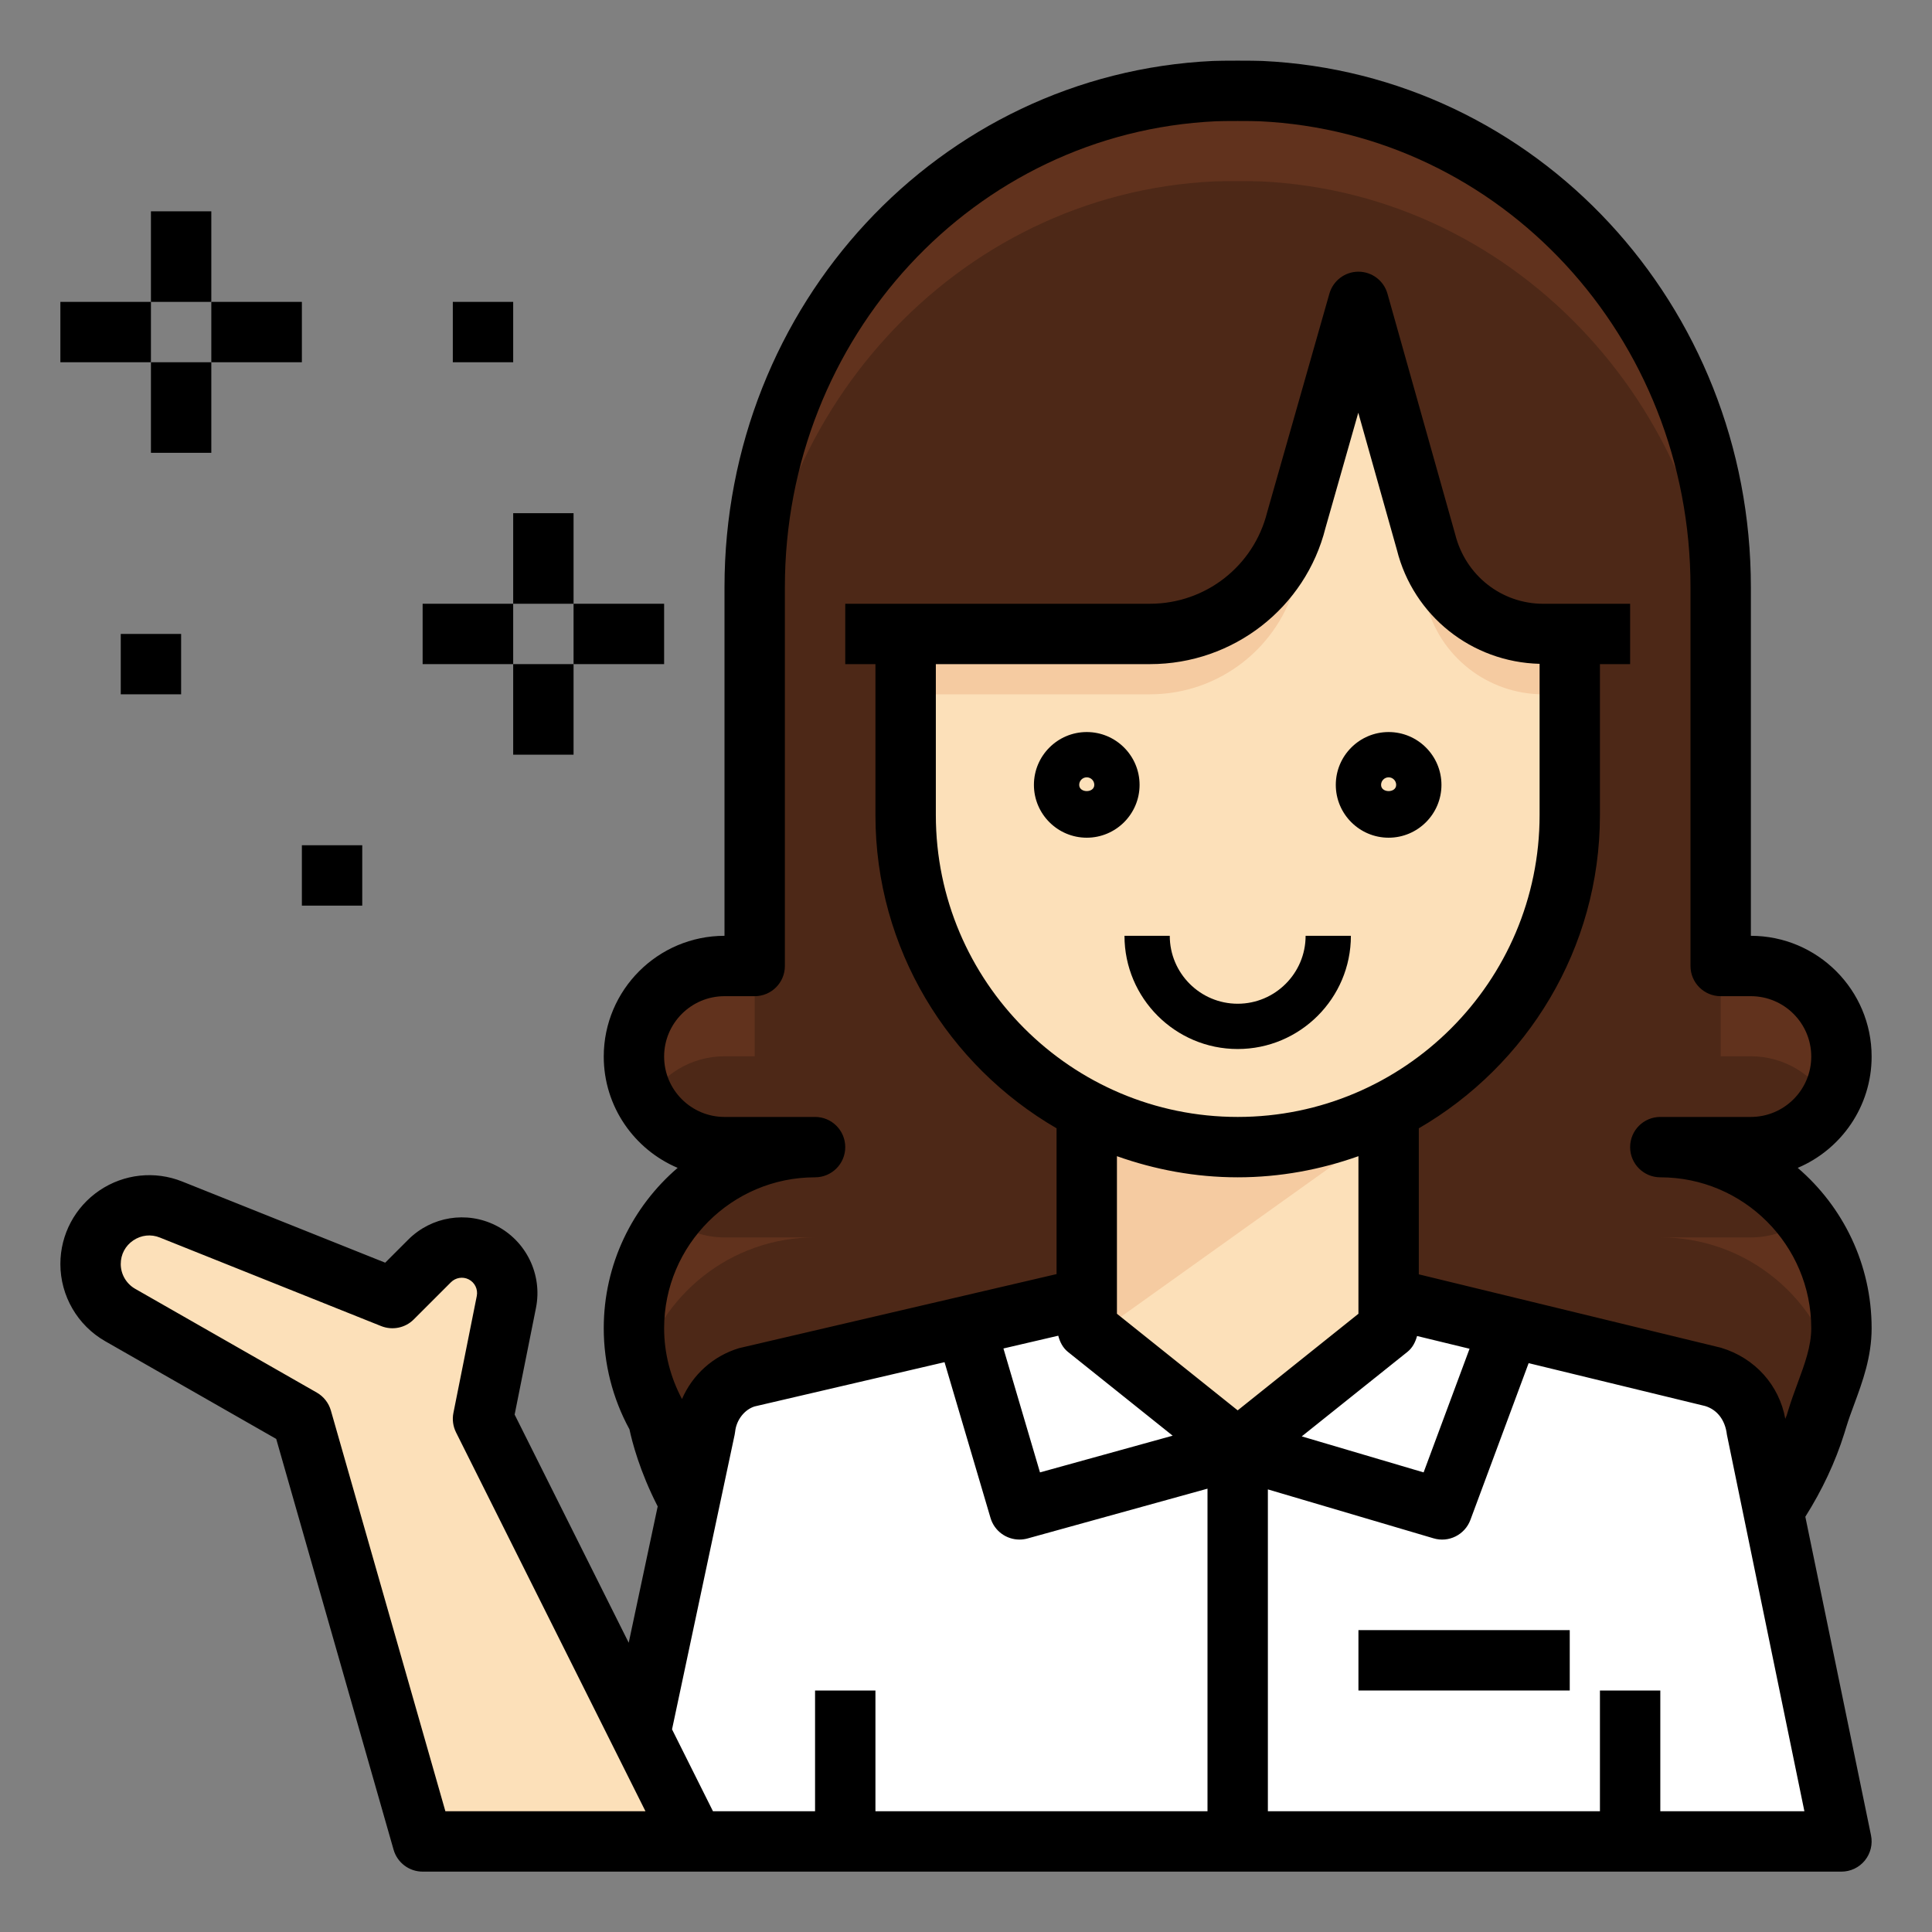 <svg id="Layer_1_1_" enable-background="new 0 0 64 64" height="512" viewBox="0 0 64 64" width="512" xmlns="http://www.w3.org/2000/svg"><rect x="0" y="0" width="64" height="64" fill="#808080" stroke="none"/><path d="m55 38h2 1c1.657 0 3-1.343 3-3s-1.343-3-3-3h-1v-12.548c0-8.615-6.621-16.028-15.227-16.434-.259-.012-1.288-.012-1.547 0-8.605.405-15.226 7.819-15.226 16.434v12.548h-1c-1.657 0-3 1.343-3 3s1.343 3 3 3h1 2c-3.314 0-6 2.686-6 6 0 1.093.292 2.118.803 3 0 0 .197 1.249 1.037 2.757l35.906.29c.591-.869 1.071-1.827 1.397-2.868.018-.059.037-.119.055-.179.293-.976.802-1.907.802-3 0-3.314-2.686-6-6-6z" fill="#4d2817"/><path d="m58.185 47.324c-.084-.802-.642-1.475-1.414-1.706l-10.771-2.618h-10l-10.856 2.714c-.706.176-1.26.722-1.447 1.425l-3.697 13.861h41z" fill="#fff"/><path d="m51.123 21c-1.835 0-3.435-1.249-3.881-3.03l-2.242-7.97-2.053 7.213c-.557 2.225-2.557 3.787-4.851 3.787h-8.096v6c0 6.075 4.925 11 11 11s11-4.925 11-11v-6z" fill="#fce0b9"/><path d="m16.774 43.128c.133-.666-.196-1.339-.803-1.643-.58-.29-1.28-.176-1.739.282l-1.232 1.233-7.334-2.933c-1.277-.511-2.666.429-2.666 1.805 0 .698.374 1.342.98 1.688l6.02 3.44 4 14h9l-7-14z" fill="#fce0b9"/><path d="m41 38c-1.802 0-3.499-.442-5-1.21v7.21l5 4 5-4v-7.21c-1.501.768-3.198 1.21-5 1.21z" fill="#fce0b9"/><path d="m51.123 21c-1.835 0-3.435-1.249-3.881-3.03l-2.242-7.97-2.053 7.213c-.557 2.225-2.557 3.787-4.851 3.787h-8.096v2h8.096c2.294 0 4.294-1.562 4.851-3.787l2.053-7.213 2.243 7.97c.445 1.781 2.045 3.03 3.881 3.03h.876v-2z" fill="#f5cba1"/><path d="m46 36.79c-1.501.768-3.198 1.21-5 1.21s-3.499-.442-5-1.21v7.21l.283.226 9.717-6.94z" fill="#f5cba1"/><g fill="#61321d"><path d="m57 34.991h1c1.109 0 2.067.609 2.586 1.505.256-.442.414-.949.414-1.496 0-1.657-1.343-3-3-3h-1z"/><path d="m40.227 6.009c.259-.012 1.288-.012 1.547 0 8.605.405 15.226 7.818 15.226 16.434v-2.991c0-8.615-6.621-16.028-15.227-16.434-.259-.012-1.288-.012-1.547 0-8.605.405-15.226 7.819-15.226 16.434v2.991c0-8.616 6.621-16.029 15.227-16.434z"/><path d="m58 40.991h-1-2c2.741 0 5.047 1.839 5.765 4.35.131-.429.235-.868.235-1.341 0-1.357-.456-2.605-1.216-3.61-.499.373-1.113.601-1.784.601z"/><path d="m24 34.991h1v-2.991h-1c-1.657 0-3 1.343-3 3 0 .547.158 1.054.414 1.495.519-.895 1.477-1.504 2.586-1.504z"/><path d="m27 40.991h-2-1c-.671 0-1.285-.228-1.784-.601-.76 1.005-1.216 2.253-1.216 3.61 0 .519.07 1.021.194 1.501.664-2.592 3.008-4.51 5.806-4.51z"/></g><path d="m36 27.75c-.965 0-1.75-.785-1.75-1.75s.785-1.75 1.75-1.75 1.75.785 1.75 1.75-.785 1.75-1.75 1.75zm0-2c-.138 0-.25.112-.25.25 0 .275.5.275.5 0 0-.138-.112-.25-.25-.25z"/><path d="m46 27.75c-.965 0-1.75-.785-1.75-1.75s.785-1.75 1.75-1.75 1.75.785 1.75 1.75-.785 1.75-1.75 1.75zm0-2c-.138 0-.25.112-.25.25 0 .275.5.275.5 0 0-.138-.112-.25-.25-.25z"/><path d="m41 34.75c-2.068 0-3.75-1.683-3.75-3.75h1.5c0 1.24 1.009 2.25 2.25 2.25s2.25-1.01 2.25-2.25h1.5c0 2.067-1.682 3.75-3.75 3.75z"/><path d="m45 54h7v2h-7z"/><path d="m62 35c0-2.206-1.794-4-4-4v-11.548c0-9.348-7.107-17.005-16.178-17.433-.291-.013-1.353-.013-1.643 0-9.072.428-16.179 8.085-16.179 17.433v11.548c-2.206 0-4 1.794-4 4 0 1.655 1.011 3.079 2.448 3.687-1.498 1.285-2.448 3.19-2.448 5.313 0 1.172.294 2.326.852 3.349.085.403.339 1.392.935 2.553l-.96 4.516-3.779-7.558.707-3.535c.221-1.105-.328-2.229-1.336-2.733-.967-.484-2.128-.293-2.893.47l-.766.766-6.722-2.688c-.907-.364-1.934-.253-2.744.296s-1.294 1.458-1.294 2.436c0 1.054.568 2.033 1.483 2.556l5.667 3.238 3.888 13.608c.123.43.516.726.962.726h9 38c.301 0 .585-.135.775-.368s.265-.539.205-.833l-2.176-10.555c.553-.877.992-1.803 1.292-2.763l.059-.192c.08-.264.176-.524.273-.785.268-.727.572-1.55.572-2.504 0-2.123-.95-4.028-2.448-5.313 1.437-.608 2.448-2.032 2.448-3.687zm-47.246 25-3.793-13.274c-.072-.251-.239-.464-.465-.594l-6.021-3.44c-.293-.169-.475-.482-.475-.82 0-.318.151-.604.415-.782s.585-.214.88-.095l7.333 2.934c.371.147.796.062 1.079-.222l1.232-1.232c.154-.153.39-.193.585-.095.204.102.314.329.27.552l-.774 3.872c-.044.218-.013.444.086.644l6.276 12.552zm7.508-2.713 2.073-9.755c.007-.034.013-.068.017-.104.042-.402.32-.737.646-.838l6.291-1.466 1.523 5.159c.128.435.526.717.959.717.088 0 .178-.012.267-.036l5.962-1.65v10.686h-11v-4h-2v4h-3.382zm12.794-13.04c.054.206.15.398.319.535l3.471 2.777-4.395 1.216-1.211-4.105zm-4.056-22.247h7.096c2.758 0 5.151-1.869 5.813-4.514l1.086-3.814 1.278 4.54c.547 2.19 2.482 3.722 4.728 3.778v5.01c0 5.514-4.486 10-10 10s-10-4.486-10-10v-5zm15.625 22.781c.167-.134.261-.322.317-.524l1.739.422-1.522 4.096-4.037-1.193zm-5.625-5.781c1.404 0 2.747-.255 4-.7v5.22l-4 3.2-4-3.2v-5.22c1.253.445 2.596.7 4 .7zm14 21v-4h-2v4h-11v-10.662l5.488 1.621c.503.151 1.037-.117 1.221-.61l1.929-5.193 5.845 1.42c.388.116.666.451.723.95l2.567 12.474zm3-23h-3c-.552 0-1 .447-1 1s.448 1 1 1c2.757 0 5 2.243 5 5 0 .597-.218 1.186-.448 1.81-.111.3-.221.6-.313.904l-.051.166c-.013.041-.035.08-.048.12-.2-1.106-.995-2.014-2.133-2.355l-10.007-2.431v-4.837c3.581-2.079 6-5.946 6-10.376v-5h1v-2h-2.877c-1.379 0-2.576-.935-2.918-2.301l-2.243-7.97c-.121-.431-.513-.729-.961-.73h-.001c-.447 0-.839.297-.962.727l-2.062 7.244c-.446 1.783-2.041 3.029-3.88 3.029h-10.096v2h1v5c0 4.43 2.419 8.298 6 10.376v4.83l-10.517 2.453c-.865.261-1.546.886-1.891 1.686-.383-.719-.592-1.524-.592-2.345 0-2.757 2.243-5 5-5 .552 0 1-.447 1-1s-.448-1-1-1h-3c-1.103 0-2-.897-2-2s.897-2 2-2h1c.552 0 1-.447 1-1v-12.548c0-8.278 6.27-15.058 14.275-15.435.224-.012 1.225-.012 1.451 0 8.004.378 14.274 7.157 14.274 15.435v12.548c0 .553.448 1 1 1h1c1.103 0 2 .897 2 2s-.897 2-2 2z"/><path d="m17 22h2v3h-2z"/><path d="m14 20h3v2h-3z"/><path d="m17 17h2v3h-2z"/><path d="m19 20h3v2h-3z"/><path d="m5 12h2v3h-2z"/><path d="m2 10h3v2h-3z"/><path d="m5 7h2v3h-2z"/><path d="m7 10h3v2h-3z"/><path d="m15 10h2v2h-2z"/><path d="m4 21h2v2h-2z"/><path d="m10 28h2v2h-2z"/></svg>